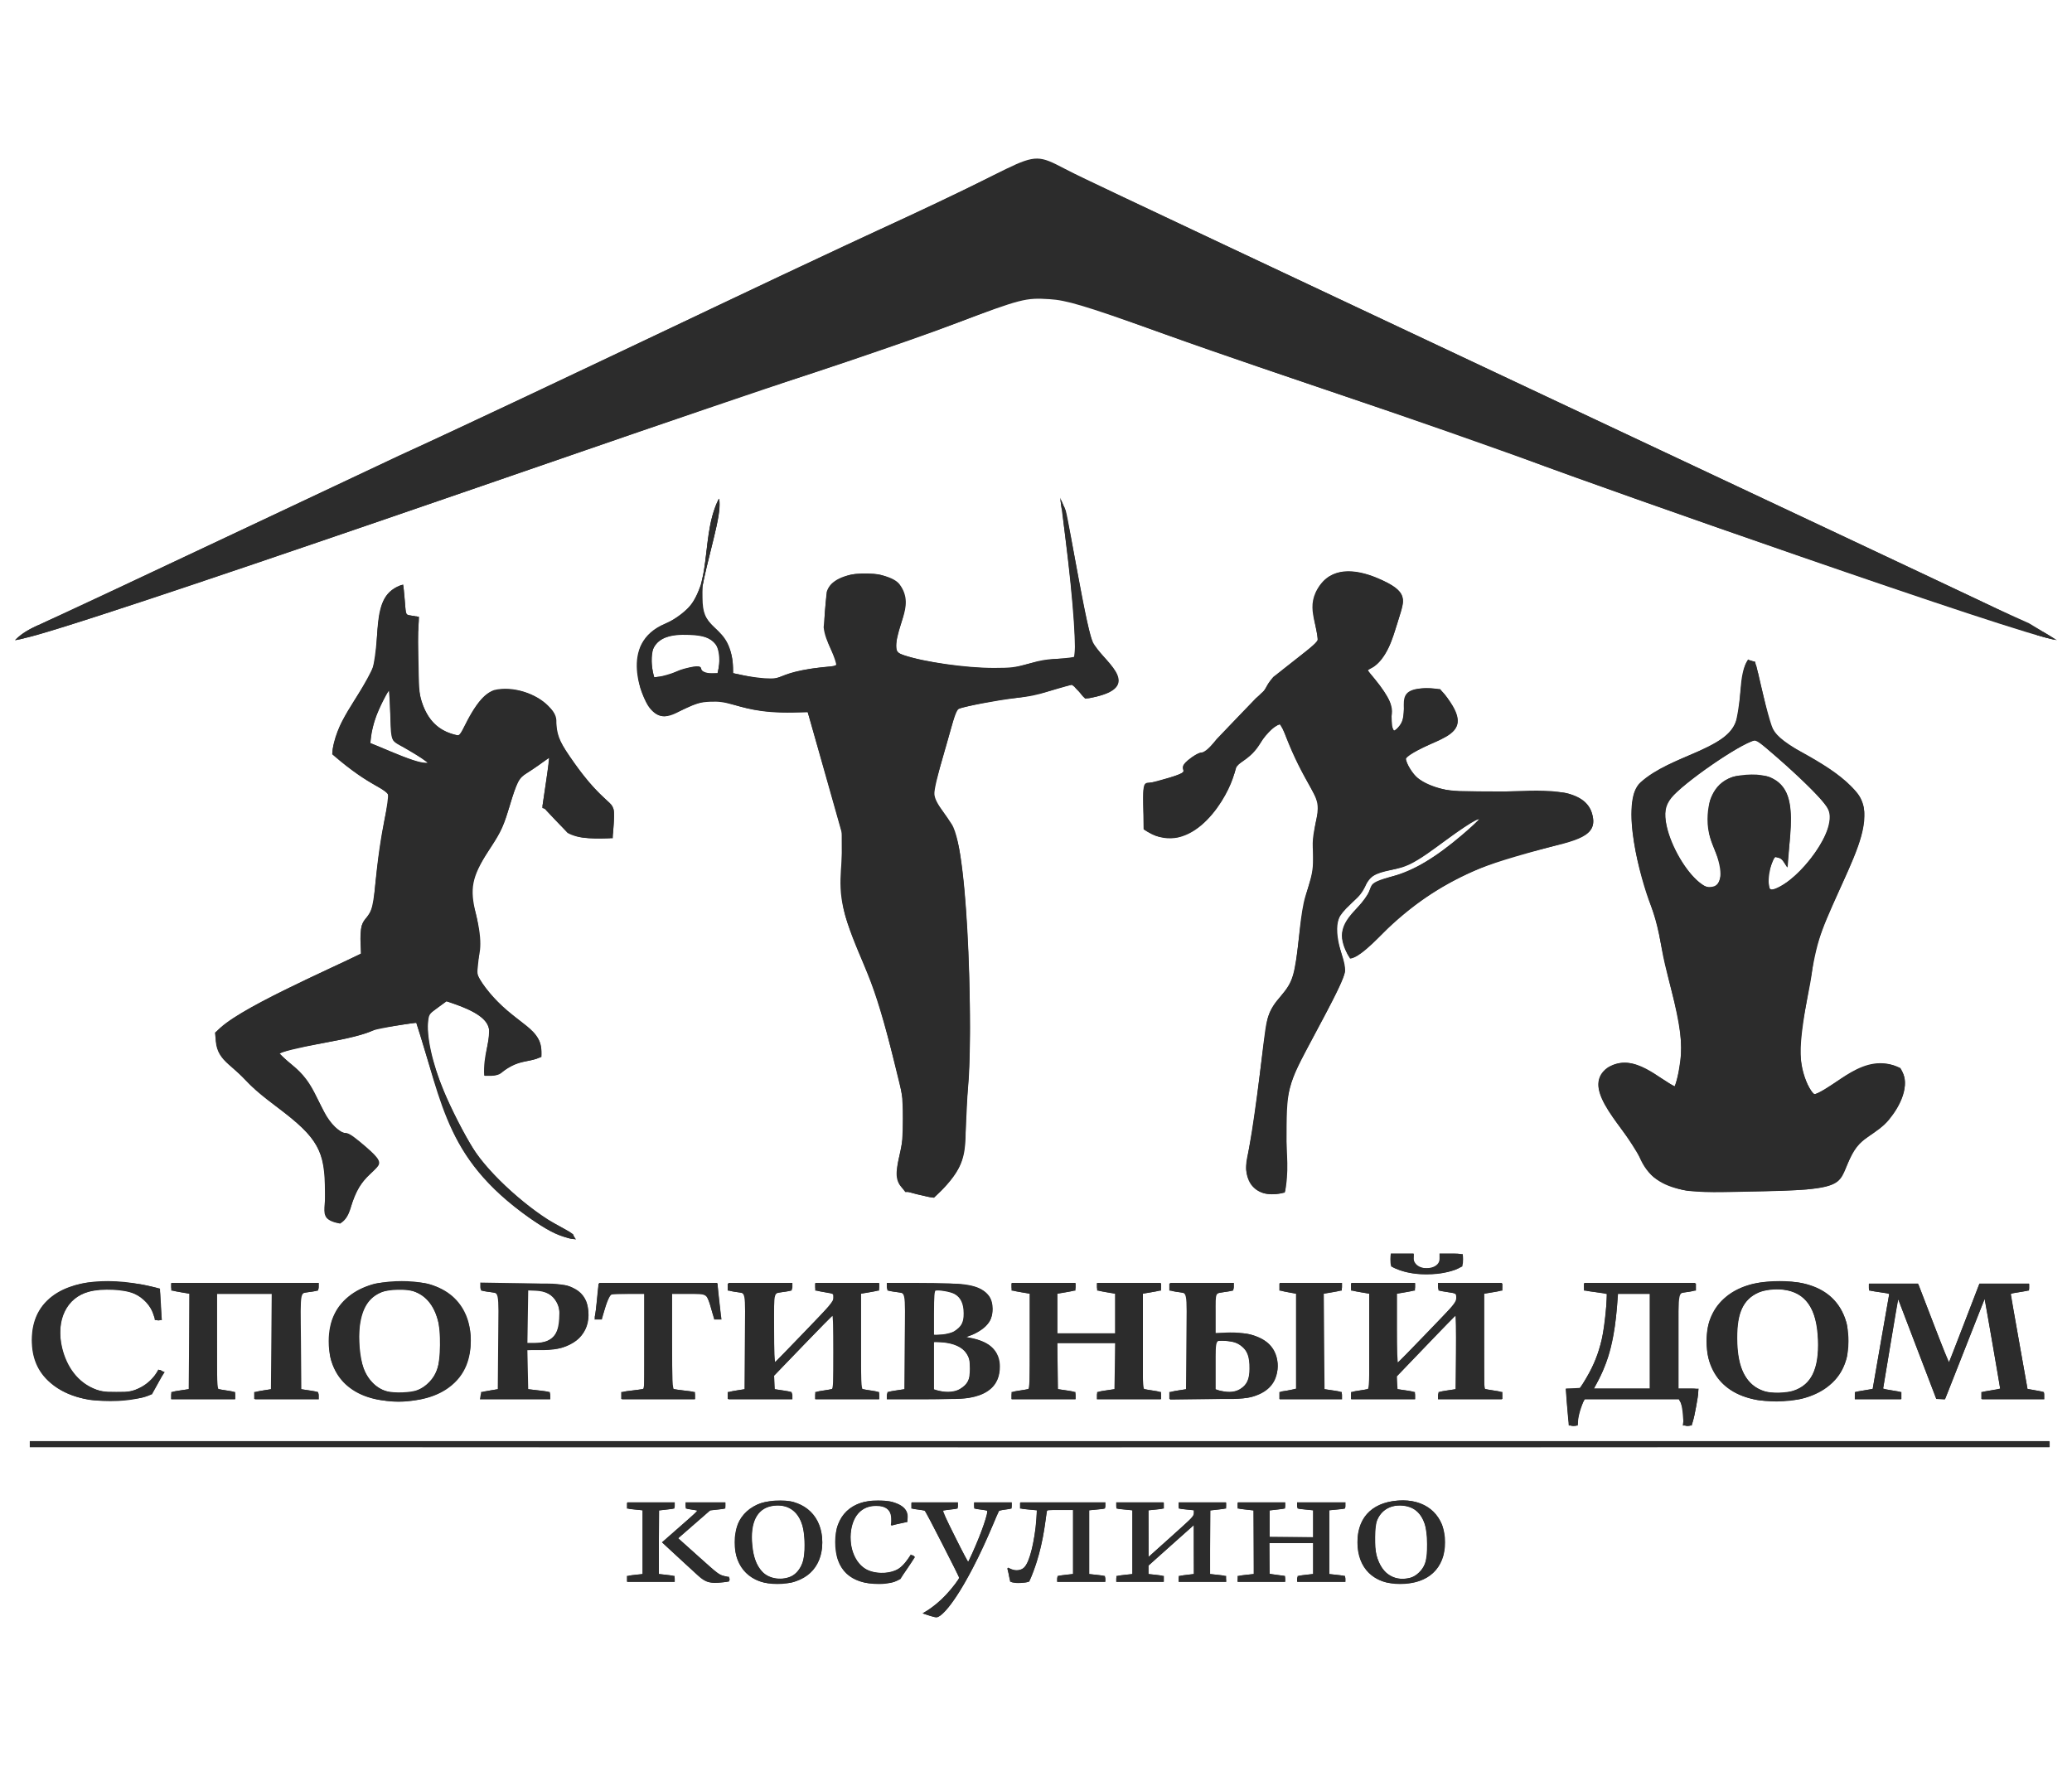 <?xml version="1.0" encoding="UTF-8"?> <svg xmlns="http://www.w3.org/2000/svg" width="70" height="60" viewBox="0 0 70 60" fill="none"><g clip-path="url(#clip0_457_164)"><path fill-rule="evenodd" clip-rule="evenodd" d="M0.508 21.627C2.008 21.466 23.55 13.849 26.414 12.943C27.823 12.498 29.362 11.97 30.731 11.493C35.795 9.732 34.267 9.463 39.34 11.289C43.329 12.726 48.466 14.337 52.192 15.756C53.364 16.202 68.346 21.502 69.491 21.628L68.545 21.056C68.119 20.866 67.844 20.743 67.442 20.555L37.22 6.323C34.185 4.945 36.069 4.852 30.696 7.306C24.989 9.913 19.14 12.818 13.486 15.391L2.637 20.51C2.213 20.714 1.901 20.845 1.535 21.011C1.144 21.188 0.804 21.324 0.508 21.627Z" fill="#2C2C2C"></path><path fill-rule="evenodd" clip-rule="evenodd" d="M56.58 36.704C56.097 36.506 55.219 35.522 54.315 36.066C53.288 36.79 55.051 38.243 55.381 39.074C55.927 40.449 57.46 40.288 59.056 40.261C62.638 40.201 62.023 40.054 62.588 38.945C62.849 38.433 63.422 38.317 63.821 37.828C64.167 37.404 64.588 36.672 64.201 36.083C62.943 35.474 62.008 36.768 61.281 36.98C60.36 35.779 61.082 34.105 61.238 32.665C61.464 30.574 63.75 27.98 62.726 26.769C62.3 26.266 61.758 25.921 61.164 25.576C60.379 25.119 59.978 25.065 59.747 24.265L59.403 22.765C59.193 22.139 59.443 22.462 59.055 22.28C58.703 22.821 58.864 23.759 58.654 24.364C58.304 25.368 56.469 25.493 55.422 26.431C54.7 27.078 55.435 29.755 55.759 30.558C56.075 31.341 56.067 31.813 56.248 32.586C56.602 34.095 57.081 35.224 56.58 36.704ZM60.378 29.307C60.199 29.04 60.247 29.019 59.954 28.942C59.774 29.378 59.677 29.544 59.791 30.081C60.561 29.981 61.997 28.245 61.814 27.459C61.705 26.991 59.945 25.498 59.334 24.986C58.697 25.157 56.532 26.667 56.329 27.13C55.857 28.205 57.814 30.981 58.122 29.634C58.258 29.04 57.677 28.59 57.686 27.67C57.694 26.896 58.002 26.304 58.783 26.198C61.025 25.895 60.472 27.916 60.378 29.307Z" fill="#2C2C2C"></path><path fill-rule="evenodd" clip-rule="evenodd" d="M27.286 24.054L28.444 28.154C28.517 29.069 28.261 29.702 28.494 30.693C28.645 31.336 28.936 32.02 29.207 32.635C29.764 33.895 30.059 35.291 30.409 36.696C30.887 38.612 29.941 39.508 30.442 40.096C30.715 40.416 30.435 40.187 30.885 40.322C30.934 40.337 31.098 40.373 31.205 40.397C31.285 40.414 31.328 40.439 31.556 40.468C33.002 39.126 32.473 38.743 32.701 36.779C32.862 35.394 32.763 28.804 32.155 27.849C31.304 26.515 31.353 27.571 32.305 23.962C32.755 23.825 33.826 23.621 34.272 23.584C35.285 23.5 35.472 23.279 36.247 23.126C36.272 23.151 36.305 23.16 36.316 23.206C36.328 23.261 36.425 23.332 36.446 23.357C36.562 23.492 36.523 23.477 36.664 23.607C38.749 23.295 37.387 22.402 36.962 21.803C36.709 21.445 36.147 17.759 36.003 17.242L35.814 16.815C35.951 17.765 36.443 21.414 36.29 22.219C35.661 22.298 35.477 22.209 34.832 22.402C34.068 22.632 34.062 22.593 33.183 22.569C32.484 22.549 30.793 22.316 30.302 22.036C30.134 21.215 30.973 20.536 30.396 19.749C30.031 19.25 28.162 19.167 27.926 20.007L27.826 21.194C27.879 21.714 28.246 22.158 28.28 22.497C25.493 22.709 26.992 23.241 24.769 22.743C24.764 20.83 23.539 21.59 23.726 19.893C23.81 19.137 24.454 17.258 24.286 16.844C23.52 18.372 24.326 20.309 22.476 21.069C20.863 21.731 21.714 23.609 21.924 23.889C22.406 24.532 22.893 24.011 23.369 23.832C24.725 23.323 24.599 24.233 27.286 24.054ZM22.104 22.881C22.731 22.842 22.737 22.692 23.113 22.593C24.162 22.319 23.228 22.833 24.24 22.744C24.457 21.866 24.192 21.428 23.173 21.429C22.088 21.43 21.836 21.954 22.104 22.881Z" fill="#2C2C2C"></path><path fill-rule="evenodd" clip-rule="evenodd" d="M12.743 34.747C12.925 34.589 12.791 34.649 13.127 34.536C13.155 34.526 13.518 34.466 13.554 34.461C13.998 34.395 14.214 34.355 14.489 34.266L15.082 33.828C17.317 34.543 16.278 34.953 16.357 36.341C17.027 36.367 16.841 36.246 17.253 36.024C17.639 35.816 17.852 35.892 18.292 35.712C18.369 34.661 17.466 34.675 16.567 33.583C15.501 32.288 16.671 32.93 16.014 30.651C15.681 29.493 16.599 28.814 16.97 27.953C17.167 27.496 17.251 27.026 17.447 26.539C17.63 26.084 17.484 26.405 18.57 25.583L18.318 27.298C18.406 27.33 18.445 27.334 18.457 27.379L19.172 28.14C19.569 28.366 20.163 28.336 20.702 28.322C20.817 26.499 20.817 27.921 19.124 25.378C18.458 24.379 19.119 24.447 18.508 23.834C18.124 23.449 17.34 23.158 16.694 23.314C16.082 23.527 15.652 24.651 15.534 24.857C13.715 24.593 14.122 22.199 14.15 20.839L13.716 20.772L13.623 19.747C12.383 20.078 12.958 21.837 12.536 22.718C12.149 23.525 11.286 24.422 11.223 25.486C13.95 27.844 13.066 25.24 12.646 30.238C12.548 31.401 12.057 30.599 12.204 32.213C11.144 32.754 7.898 34.124 7.302 34.868C7.19 35.78 7.77 35.91 8.272 36.47C9.185 37.488 10.626 37.968 10.909 39.272C11.232 40.755 10.525 41.157 11.491 41.341C11.887 41.09 11.828 40.653 12.051 40.245C12.63 39.188 13.375 39.582 12.144 38.562C11.527 38.05 11.805 38.485 11.304 38.077C10.931 37.773 10.77 37.032 10.355 36.474C10.034 36.042 9.739 35.915 9.445 35.599C9.936 35.302 11.943 35.193 12.743 34.747ZM12.516 25.109C13.143 25.347 14.071 25.823 14.475 25.786C12.975 24.642 13.265 25.731 13.156 23.294C12.847 23.728 12.512 24.575 12.516 25.109ZM12.743 34.747L14.064 34.549C14.96 37.291 15.053 39.29 18.167 41.336C18.553 41.59 18.921 41.808 19.461 41.878C19.235 41.547 19.521 41.824 19.243 41.616L18.465 41.189C17.621 40.631 16.497 39.632 16.008 38.843C15.405 37.872 14.204 35.571 14.489 34.266C14.214 34.355 13.998 34.395 13.554 34.461C13.518 34.466 13.155 34.526 13.127 34.536C12.791 34.649 12.925 34.589 12.743 34.747Z" fill="#2C2C2C"></path><path fill-rule="evenodd" clip-rule="evenodd" d="M44.519 21.693L43.014 22.872C42.665 23.273 42.88 23.245 42.435 23.583L41.099 24.974C40.483 25.759 40.832 25.188 40.263 25.584C39.459 26.145 40.7 25.941 39.116 26.395C38.556 26.556 38.611 26.061 38.635 28.019C40.123 29.058 41.352 27.182 41.65 26.3C41.865 25.666 41.612 26.012 42.12 25.626C42.745 25.151 42.556 24.761 43.282 24.445C43.499 25.086 43.772 25.705 44.092 26.279C44.717 27.395 44.568 27.039 44.376 28.183C44.301 28.626 44.408 28.938 44.354 29.376C44.31 29.732 44.122 30.137 44.045 30.496C43.889 31.232 43.879 32.055 43.734 32.777C43.557 33.661 43.003 33.632 42.797 34.518C42.662 35.1 42.473 37.589 42.137 39.09C41.963 39.871 42.362 40.554 43.405 40.293C43.705 38.92 43.07 37.755 43.801 36.123C44.107 35.442 45.438 33.187 45.443 32.791C45.45 32.233 44.884 31.587 45.312 30.858C45.451 30.621 45.779 30.454 45.961 30.215C46.273 29.806 46.074 29.717 46.538 29.513C46.857 29.372 47.201 29.401 47.602 29.214C48.37 28.855 49.471 27.798 49.996 27.652C49.521 28.176 48.128 29.33 47.179 29.572C45.856 29.91 46.643 29.873 45.887 30.636C45.387 31.141 45.086 31.556 45.611 32.388C46.009 32.346 46.781 31.447 46.999 31.247C50.635 27.905 54.31 29.11 53.775 27.454C53.204 25.688 48.058 27.962 47.475 25.597C48.48 24.851 50.148 24.974 48.653 23.281C46.597 23.068 47.963 24.145 47.094 24.692C46.72 24.075 47.596 24.221 46.183 22.634C46.708 22.481 46.987 21.801 47.147 21.247C47.411 20.337 47.697 20.065 46.698 19.602C45.923 19.242 45.093 19.105 44.602 19.759C44.057 20.486 44.531 21.059 44.519 21.693Z" fill="#2C2C2C"></path><path fill-rule="evenodd" clip-rule="evenodd" d="M5.565 46.356L5.347 46.271C5.252 46.468 4.919 47.058 3.934 47.058C3.102 47.058 2.616 46.653 2.334 46.176C2.072 45.727 2.034 45.272 2.034 45.024C2.034 44.418 2.27 44.069 2.507 43.884C2.648 43.772 2.821 43.688 3.006 43.637C3.224 43.575 3.448 43.553 3.678 43.553C4.305 43.553 4.657 43.733 4.842 43.89C5.034 44.053 5.188 44.317 5.232 44.603H5.469C5.418 44.064 5.411 43.766 5.405 43.536C5.194 43.48 4.976 43.435 4.759 43.395C4.401 43.328 4.055 43.283 3.646 43.283C3.339 43.283 3.025 43.306 2.725 43.373C2.45 43.435 2.181 43.53 1.944 43.671C1.432 43.98 1.074 44.48 1.074 45.277C1.074 45.85 1.253 46.344 1.714 46.732C2.309 47.237 3.096 47.339 3.723 47.339C4.477 47.339 4.906 47.198 5.136 47.108C5.354 46.704 5.431 46.563 5.565 46.356ZM5.785 47.266H7.947V47.03L7.333 46.928V43.716H9.201V46.928L8.587 47.03V47.266H10.749V47.03L10.135 46.928V43.704L10.749 43.603V43.367H5.785V43.603L6.399 43.704V46.928L5.785 47.03V47.266ZM13.573 43.283C13.017 43.283 12.37 43.367 11.859 43.738C11.628 43.907 11.437 44.12 11.315 44.362C11.162 44.659 11.104 44.985 11.104 45.316C11.104 46.136 11.456 46.614 11.801 46.878C12.306 47.271 12.965 47.35 13.471 47.35C13.784 47.35 14.098 47.316 14.398 47.237C14.674 47.164 14.936 47.047 15.153 46.889C15.761 46.451 15.902 45.839 15.902 45.316C15.902 44.974 15.851 44.626 15.691 44.317C15.582 44.098 15.415 43.89 15.211 43.733C14.725 43.356 14.079 43.283 13.573 43.283ZM13.464 43.553C13.931 43.553 14.277 43.699 14.52 44.013C14.853 44.44 14.885 45.103 14.885 45.429C14.885 45.687 14.865 45.94 14.789 46.193C14.737 46.373 14.654 46.547 14.52 46.693C14.366 46.861 14.072 47.069 13.528 47.069C13.068 47.069 12.716 46.928 12.46 46.569C12.294 46.333 12.127 45.946 12.127 45.199C12.127 44.895 12.14 44.266 12.524 43.89C12.69 43.727 12.978 43.553 13.464 43.553ZM16.25 47.266H18.578V47.03L17.798 46.928V45.614H18.374C19.295 45.614 19.883 45.142 19.883 44.435C19.883 43.682 19.436 43.367 18.495 43.367H16.25V43.603L16.864 43.704V46.928L16.25 47.03V47.266ZM17.798 43.598C17.868 43.592 17.932 43.586 17.996 43.586C18.591 43.586 18.911 43.895 18.911 44.48C18.911 45.064 18.636 45.378 18.111 45.378H17.798V43.598ZM20.986 47.266H23.481V47.03L22.694 46.928V43.716H23.66C23.808 43.716 23.846 43.733 23.897 43.845C23.974 44.002 24.044 44.244 24.127 44.581H24.377C24.313 44.176 24.268 43.777 24.242 43.367H20.219C20.193 43.772 20.148 44.176 20.084 44.581H20.334C20.417 44.244 20.487 44.002 20.564 43.845C20.615 43.733 20.647 43.716 20.794 43.716H21.761V46.928L20.986 47.03V47.266ZM24.584 47.266H26.747V47.03L26.132 46.928V46.502L28.154 44.401V46.928L27.54 47.03V47.266H29.702V47.03L29.088 46.928V43.704L29.702 43.603V43.367H27.54V43.603L28.154 43.704V43.985L26.132 46.086V43.704L26.747 43.603V43.367H24.584V43.603L25.198 43.704V46.928L24.584 47.03V47.266ZM29.98 43.367V43.603L30.594 43.704V46.928L29.98 47.03V47.266H32.2C32.481 47.266 33.012 47.249 33.377 46.996C33.696 46.777 33.78 46.468 33.78 46.17C33.78 45.985 33.741 45.676 33.415 45.44C33.293 45.356 33.153 45.3 33.012 45.255C32.878 45.215 32.743 45.187 32.602 45.176C32.871 45.109 33.14 44.968 33.3 44.811C33.479 44.631 33.536 44.435 33.536 44.221C33.536 44.069 33.505 43.918 33.415 43.789C33.325 43.665 33.185 43.564 33.031 43.502C32.782 43.401 32.417 43.367 32.129 43.367H29.98ZM31.528 43.598C31.694 43.586 32.078 43.575 32.315 43.755C32.443 43.85 32.577 44.041 32.577 44.373C32.577 44.485 32.558 44.597 32.513 44.699C32.475 44.788 32.411 44.867 32.328 44.929C32.136 45.081 31.886 45.097 31.701 45.097C31.643 45.097 31.585 45.097 31.528 45.092V43.598ZM31.528 45.35C31.598 45.344 31.867 45.328 32.123 45.389C32.27 45.423 32.411 45.485 32.519 45.575C32.686 45.715 32.794 45.957 32.794 46.255C32.794 46.502 32.718 46.681 32.596 46.811C32.532 46.878 32.449 46.934 32.359 46.974C32.257 47.018 32.142 47.035 32.027 47.035C31.867 47.035 31.669 46.985 31.528 46.928V45.35ZM34.172 47.266H36.335V47.03L35.721 46.928V45.361H37.678V46.928L37.064 47.03V47.266H39.226V47.03L38.612 46.928V43.704L39.226 43.603V43.367H37.064V43.603L37.678 43.704V45.047H35.721V43.704L36.335 43.603V43.367H34.172V43.603L34.787 43.704V46.928L34.172 47.03V47.266ZM39.504 43.367V43.603L40.118 43.704V46.928L39.504 47.03V47.266H41.596C41.877 47.266 42.389 47.249 42.754 46.99C43.086 46.754 43.163 46.434 43.163 46.148C43.163 45.912 43.112 45.592 42.792 45.339C42.613 45.199 42.383 45.114 42.152 45.069C41.954 45.03 41.756 45.019 41.557 45.019C41.372 45.019 41.174 45.041 41.052 45.053V43.704L41.666 43.603V43.367H39.504ZM41.052 46.928V45.311C41.116 45.305 41.212 45.3 41.314 45.3C41.429 45.3 41.551 45.305 41.654 45.333C41.775 45.361 41.897 45.423 41.986 45.502C42.114 45.62 42.229 45.833 42.229 46.21C42.229 46.384 42.21 46.636 42.05 46.816C41.954 46.928 41.781 47.035 41.538 47.035C41.442 47.035 41.314 47.013 41.225 46.99C41.167 46.974 41.11 46.951 41.052 46.928ZM44.718 46.928V43.704L45.332 43.603V43.367H43.221V43.603L43.784 43.704V46.928L43.221 47.03V47.266H45.332V47.03L44.718 46.928ZM45.642 47.266H47.804V47.03L47.19 46.928V46.502L49.211 44.401V46.928L48.597 47.03V47.266H50.759V47.03L50.145 46.928V43.704L50.759 43.603V43.367H48.597V43.603L49.211 43.704V43.985L47.19 46.086V43.704L47.804 43.603V43.367H45.642V43.603L46.256 43.704V46.928L45.642 47.03V47.266ZM46.985 42.368C46.978 42.418 46.972 42.474 46.972 42.542C46.972 42.632 46.978 42.71 46.998 42.789C47.17 42.879 47.337 42.941 47.529 42.985C47.778 43.042 47.957 43.053 48.2 43.053C48.444 43.053 48.623 43.042 48.872 42.985C49.064 42.941 49.23 42.879 49.403 42.789C49.422 42.71 49.429 42.632 49.429 42.542C49.429 42.474 49.422 42.418 49.416 42.368H48.635C48.648 42.48 48.648 42.508 48.648 42.536C48.648 42.603 48.629 42.699 48.52 42.772C48.424 42.839 48.316 42.851 48.2 42.851C48.092 42.851 47.977 42.839 47.88 42.772C47.797 42.71 47.753 42.615 47.753 42.536C47.753 42.502 47.759 42.469 47.765 42.368H46.985ZM53.51 43.367V43.603L54.284 43.704C54.258 44.777 54.099 45.384 53.971 45.755C53.881 46.013 53.696 46.446 53.356 46.917H52.909C52.928 47.361 52.96 47.777 52.998 48.164H53.305V48.091C53.305 47.81 53.388 47.524 53.548 47.266H56.721C56.817 47.445 56.875 47.625 56.875 47.878C56.875 47.984 56.868 48.069 56.849 48.164H57.156C57.278 47.721 57.348 47.305 57.387 46.917H56.683V43.704L57.297 43.603V43.367H53.51ZM53.843 46.917C54.099 46.49 54.246 46.108 54.329 45.85C54.444 45.491 54.597 44.873 54.655 43.716H55.749V46.917H53.843ZM60.121 43.283C59.564 43.283 58.918 43.367 58.407 43.738C58.176 43.907 57.984 44.12 57.863 44.362C57.709 44.659 57.652 44.985 57.652 45.316C57.652 46.136 58.004 46.614 58.349 46.878C58.854 47.271 59.513 47.35 60.019 47.35C60.332 47.35 60.645 47.316 60.946 47.237C61.221 47.164 61.483 47.047 61.701 46.889C62.309 46.451 62.449 45.839 62.449 45.316C62.449 44.974 62.398 44.626 62.238 44.317C62.13 44.098 61.963 43.89 61.759 43.733C61.272 43.356 60.626 43.283 60.121 43.283ZM60.012 43.553C60.479 43.553 60.825 43.699 61.068 44.013C61.4 44.44 61.432 45.103 61.432 45.429C61.432 45.687 61.413 45.94 61.336 46.193C61.285 46.373 61.202 46.547 61.068 46.693C60.914 46.861 60.62 47.069 60.076 47.069C59.615 47.069 59.264 46.928 59.008 46.569C58.842 46.333 58.675 45.946 58.675 45.199C58.675 44.895 58.688 44.266 59.072 43.89C59.238 43.727 59.526 43.553 60.012 43.553ZM62.663 47.266H64.237V47.03L63.616 46.928L64.122 43.873L65.414 47.266H65.715L67.052 43.873L67.576 46.928L66.936 47.03V47.266H69.054V47.03L68.497 46.928L67.922 43.704L68.549 43.603V43.367H66.873L65.836 46.058L64.8 43.367H63.143V43.603L63.828 43.704L63.265 46.928L62.663 47.03V47.266Z" fill="#2C2C2C"></path><path fill-rule="evenodd" clip-rule="evenodd" d="M22.26 53.181V51.03L22.784 50.968V50.772H21.178V50.968L21.722 51.03V53.181L21.178 53.243V53.44H22.791V53.243L22.26 53.181ZM22.362 52.108L23.571 53.226C23.744 53.383 23.884 53.479 24.147 53.479C24.268 53.479 24.499 53.451 24.633 53.434V53.271H24.614C24.46 53.271 24.275 53.198 24.147 53.086L22.906 51.968L23.968 51.036L24.505 50.968V50.772H23.168V50.968L23.584 51.036L22.362 52.108ZM27.78 52.108C27.78 51.238 27.211 50.693 26.366 50.693C25.388 50.693 24.818 51.204 24.818 52.108C24.818 52.99 25.362 53.518 26.258 53.518C27.211 53.518 27.78 52.99 27.78 52.108ZM26.341 53.344C25.752 53.344 25.394 52.839 25.394 51.917C25.394 51.227 25.708 50.861 26.264 50.861C26.878 50.861 27.192 51.322 27.192 52.232C27.192 52.962 26.891 53.344 26.341 53.344ZM30.915 52.603L30.768 52.519C30.525 52.962 30.262 53.148 29.789 53.148C29.143 53.148 28.733 52.698 28.733 51.929C28.733 51.26 29.098 50.867 29.597 50.867C29.923 50.867 30.122 51.03 30.122 51.305C30.122 51.35 30.115 51.418 30.096 51.519L30.122 51.547C30.288 51.491 30.474 51.451 30.653 51.418C30.665 51.311 30.665 51.243 30.665 51.227C30.665 50.912 30.288 50.693 29.661 50.693C28.753 50.693 28.215 51.199 28.215 52.097C28.215 53.035 28.721 53.518 29.693 53.518C29.987 53.518 30.224 53.462 30.422 53.35C30.563 53.108 30.749 52.867 30.915 52.603ZM32.418 53.31C32.047 53.855 31.631 54.254 31.171 54.507C31.407 54.597 31.567 54.642 31.644 54.642C31.9 54.642 32.776 53.479 33.742 51.036L34.177 50.968V50.772H32.911V50.968L33.378 51.036C33.282 51.44 33.064 52.03 32.7 52.794L31.823 51.036L32.354 50.968V50.772H30.787V50.968L31.26 51.036L32.418 53.31ZM34.459 50.772V50.968L35.035 51.03C35.022 51.418 34.971 51.794 34.9 52.159C34.817 52.586 34.74 52.76 34.67 52.867C34.587 53.002 34.497 53.058 34.35 53.058C34.267 53.058 34.158 53.041 34.062 52.962L34.03 52.99C34.075 53.148 34.081 53.209 34.126 53.44C34.222 53.473 34.305 53.485 34.408 53.485C34.574 53.485 34.721 53.451 34.772 53.44C34.983 52.962 35.099 52.552 35.169 52.238C35.259 51.85 35.329 51.395 35.367 51.008H36.25V53.181L35.726 53.243V53.44H37.331V53.243L36.788 53.181V51.03L37.331 50.968V50.772H34.459ZM37.715 53.44H39.321V53.243L38.796 53.181V52.9L40.344 51.513V53.181L39.82 53.243V53.44H41.425V53.243L40.882 53.181V51.03L41.425 50.968V50.772H39.82V50.968L40.344 51.03V51.221L38.796 52.608V51.03L39.321 50.968V50.772H37.715V50.968L38.259 51.03V53.181L37.715 53.243V53.44ZM41.809 53.44H43.415V53.243L42.89 53.181V52.136H44.362V53.181L43.837 53.243V53.44H45.443V53.243L44.899 53.181V51.03L45.443 50.968V50.772H43.837V50.968L44.362 51.03V51.934H42.89V51.03L43.415 50.968V50.772H41.809V50.968L42.353 51.03V53.181L41.809 53.243V53.44ZM48.821 52.108C48.821 51.238 48.251 50.693 47.407 50.693C46.428 50.693 45.859 51.204 45.859 52.108C45.859 52.99 46.402 53.518 47.298 53.518C48.251 53.518 48.821 52.99 48.821 52.108ZM47.381 53.344C46.793 53.344 46.434 52.839 46.434 51.917C46.434 51.227 46.748 50.861 47.304 50.861C47.919 50.861 48.232 51.322 48.232 52.232C48.232 52.962 47.931 53.344 47.381 53.344Z" fill="#2C2C2C"></path><path fill-rule="evenodd" clip-rule="evenodd" d="M1.006 48.793H69.239H1.006Z" fill="#2C2C2C"></path><path d="M1.006 48.793H69.239" stroke="#2C2C2C" stroke-width="0.207"></path><path d="M0.934 21.374C1.041 21.303 1.504 21.075 1.963 20.866C2.422 20.658 5.275 19.321 8.302 17.896C11.329 16.47 14.362 15.047 15.041 14.733C15.72 14.419 18.822 12.955 21.934 11.48C25.046 10.004 28.565 8.348 29.753 7.798C30.941 7.248 32.538 6.49 33.302 6.114C34.153 5.695 34.808 5.429 34.993 5.429C35.169 5.429 35.705 5.633 36.279 5.918C36.82 6.187 43.976 9.565 52.181 13.424C69.511 21.575 69.054 21.358 68.92 21.397C68.716 21.457 59.038 18.17 53.158 16.045C50.032 14.915 47.846 14.149 44.77 13.108C43.167 12.565 40.573 11.667 39.004 11.111C36.621 10.266 36.039 10.093 35.462 10.057C34.641 10.005 34.502 10.041 32.28 10.872C31.35 11.22 29.151 11.983 27.393 12.569C25.635 13.154 22.114 14.352 19.568 15.232C7.527 19.389 1.143 21.523 0.797 21.506C0.766 21.504 0.828 21.445 0.934 21.374Z" fill="#2C2C2C" stroke="#2C2C2C" stroke-width="0.102"></path><path d="M18.966 41.725C18.137 41.426 16.768 40.327 16.039 39.377C15.41 38.557 15.072 37.784 14.477 35.811C14.269 35.119 14.091 34.547 14.081 34.54C14.041 34.506 12.712 34.733 12.573 34.797C12.3 34.923 11.79 35.051 10.91 35.216C10.068 35.374 9.409 35.537 9.409 35.588C9.409 35.602 9.614 35.8 9.865 36.028C10.335 36.455 10.395 36.541 10.931 37.578C11.139 37.98 11.476 38.31 11.678 38.31C11.799 38.31 12.612 38.977 12.727 39.17C12.809 39.307 12.771 39.385 12.495 39.643C12.161 39.955 12.029 40.182 11.802 40.836C11.7 41.129 11.577 41.288 11.451 41.29C11.318 41.292 11.073 41.172 11.036 41.086C11.018 41.046 11.003 40.684 11.003 40.283C11.001 38.854 10.777 38.453 9.392 37.393C9.013 37.104 8.569 36.73 8.404 36.561C8.24 36.393 7.98 36.146 7.829 36.012C7.488 35.712 7.359 35.497 7.319 35.16L7.288 34.9L7.564 34.672C8.064 34.258 9.09 33.707 11.212 32.714L12.217 32.244L12.215 31.765C12.213 31.348 12.227 31.267 12.326 31.129C12.626 30.712 12.606 30.793 12.776 29.277C12.819 28.892 12.925 28.203 13.01 27.746C13.096 27.289 13.152 26.876 13.135 26.828C13.118 26.781 12.949 26.655 12.76 26.548C12.065 26.157 11.261 25.527 11.261 25.374C11.261 25.221 11.424 24.704 11.553 24.444C11.622 24.307 11.871 23.881 12.108 23.496C12.345 23.11 12.575 22.686 12.619 22.553C12.663 22.419 12.724 21.992 12.753 21.604C12.828 20.618 12.923 20.267 13.18 20.025C13.278 19.933 13.527 19.792 13.592 19.792C13.604 19.792 13.631 20.015 13.651 20.289C13.69 20.826 13.67 20.794 14.003 20.84C14.091 20.852 14.098 20.938 14.11 22.14C14.122 23.211 14.139 23.473 14.214 23.697C14.434 24.351 14.791 24.703 15.384 24.853C15.534 24.89 15.534 24.89 15.808 24.385C16.29 23.496 16.506 23.315 17.085 23.315C17.661 23.315 18.207 23.549 18.581 23.956C18.712 24.1 18.739 24.178 18.773 24.503C18.817 24.922 18.919 25.139 19.373 25.781C19.718 26.269 20.017 26.621 20.375 26.959C20.538 27.113 20.687 27.293 20.706 27.36C20.743 27.49 20.692 28.238 20.643 28.28C20.627 28.294 20.402 28.302 20.142 28.298C19.433 28.285 19.287 28.219 18.774 27.68L18.352 27.235L18.475 26.404C18.543 25.947 18.584 25.573 18.568 25.573C18.552 25.573 18.427 25.654 18.292 25.752C18.157 25.85 17.933 26.003 17.794 26.093C17.507 26.278 17.44 26.404 17.184 27.25C16.991 27.884 16.907 28.062 16.474 28.744C15.916 29.624 15.838 30.018 16.053 30.884C16.173 31.368 16.2 31.992 16.126 32.576C16.088 32.876 16.096 32.938 16.188 33.095C16.412 33.477 16.829 33.933 17.287 34.296C18.123 34.959 18.253 35.121 18.256 35.497C18.257 35.715 18.223 35.74 17.794 35.826C17.455 35.895 17.295 35.963 16.989 36.168C16.829 36.275 16.703 36.323 16.581 36.323H16.405L16.404 36.063C16.403 35.92 16.442 35.6 16.489 35.352C16.538 35.099 16.561 34.83 16.542 34.741C16.474 34.423 16.083 34.145 15.345 33.891L15.082 33.8L14.779 34.019C14.504 34.219 14.473 34.258 14.444 34.456C14.369 34.972 14.581 35.943 14.973 36.878C15.22 37.468 15.666 38.344 15.946 38.791C16.512 39.692 17.864 40.91 18.915 41.467C19.121 41.576 19.313 41.703 19.341 41.749C19.41 41.863 19.333 41.858 18.966 41.725ZM14.448 25.729C14.411 25.69 14.155 25.526 13.88 25.365C13.604 25.204 13.349 25.041 13.314 25.004C13.27 24.958 13.238 24.669 13.214 24.124C13.195 23.678 13.168 23.303 13.154 23.291C13.116 23.257 12.773 23.933 12.657 24.271C12.6 24.436 12.537 24.695 12.518 24.846L12.482 25.121L13.093 25.375C13.821 25.677 14.167 25.791 14.367 25.796C14.495 25.799 14.506 25.79 14.448 25.729Z" fill="#2C2C2C" stroke="#2C2C2C" stroke-width="0.051"></path><path d="M30.992 40.327C30.632 40.238 30.569 40.206 30.456 40.057C30.298 39.848 30.29 39.542 30.429 38.986C30.503 38.69 30.524 38.422 30.523 37.791C30.52 36.98 30.52 36.976 30.252 35.917C29.884 34.466 29.624 33.608 29.342 32.913C28.415 30.627 28.47 30.852 28.465 29.345L28.461 28.08L27.937 26.232C27.648 25.215 27.388 24.306 27.359 24.211L27.306 24.038H26.644C25.924 24.038 25.464 23.976 24.793 23.788C24.445 23.692 24.285 23.671 23.985 23.684C23.653 23.699 23.554 23.727 23.095 23.937C22.812 24.067 22.52 24.173 22.448 24.173C22.149 24.173 21.908 23.906 21.695 23.338C21.524 22.882 21.523 22.127 21.693 21.802C21.849 21.502 22.125 21.259 22.494 21.095C22.828 20.945 23.241 20.629 23.404 20.397C23.462 20.314 23.554 20.139 23.608 20.008L23.705 19.77L23.708 20.199C23.712 20.697 23.799 20.914 24.117 21.216C24.54 21.619 24.735 22.041 24.737 22.555L24.738 22.766L25.111 22.843C25.316 22.885 25.646 22.929 25.844 22.941C26.148 22.959 26.248 22.945 26.487 22.851C26.828 22.717 27.369 22.605 27.873 22.564C28.123 22.544 28.254 22.512 28.273 22.469C28.289 22.434 28.212 22.198 28.103 21.945C27.875 21.418 27.843 21.155 27.916 20.41C27.973 19.828 28.03 19.738 28.468 19.545C28.738 19.425 28.823 19.41 29.239 19.41C29.654 19.41 29.74 19.425 30.012 19.545C30.261 19.654 30.341 19.718 30.435 19.881C30.589 20.149 30.586 20.511 30.426 21.034C30.17 21.872 30.184 22.047 30.515 22.157C31.215 22.392 32.634 22.592 33.586 22.592C34.155 22.591 34.288 22.576 34.743 22.454C35.059 22.369 35.451 22.303 35.759 22.281C36.035 22.262 36.279 22.23 36.3 22.212C36.409 22.115 36.285 20.316 36.028 18.259C35.811 16.535 35.893 16.747 36.312 18.998C36.657 20.854 36.796 21.494 36.904 21.72C36.944 21.804 37.114 22.03 37.282 22.221C37.648 22.642 37.752 22.813 37.752 23.001C37.752 23.247 37.427 23.442 36.816 23.56C36.693 23.584 36.651 23.558 36.464 23.341C36.348 23.206 36.226 23.102 36.192 23.111C36.159 23.12 35.843 23.21 35.489 23.311C35.124 23.415 34.605 23.524 34.29 23.562C33.653 23.64 32.591 23.84 32.405 23.918C32.291 23.965 32.245 24.091 31.902 25.303C31.629 26.263 31.529 26.692 31.543 26.841C31.558 26.996 31.64 27.159 31.876 27.496C32.291 28.091 32.381 28.414 32.527 29.819C32.704 31.528 32.796 34.647 32.711 36.075C32.68 36.597 32.635 37.45 32.61 37.972C32.562 38.981 32.508 39.242 32.262 39.62C32.052 39.944 31.584 40.434 31.487 40.43C31.439 40.428 31.216 40.382 30.992 40.327ZM22.86 22.717C23.242 22.571 23.658 22.501 23.658 22.583C23.658 22.69 23.826 22.773 24.044 22.773H24.269L24.304 22.568C24.358 22.251 24.306 21.883 24.188 21.744C24.002 21.525 23.782 21.447 23.294 21.426C22.623 21.398 22.263 21.526 22.065 21.862C21.991 21.99 21.973 22.399 22.029 22.698L22.07 22.916L22.285 22.885C22.404 22.868 22.662 22.792 22.86 22.717Z" fill="#2C2C2C" stroke="#2C2C2C" stroke-width="0.051"></path><path d="M42.743 40.298C42.406 40.227 42.126 39.844 42.126 39.453C42.125 39.373 42.183 38.997 42.253 38.617C42.324 38.237 42.474 37.191 42.587 36.291C42.7 35.391 42.817 34.561 42.846 34.446C42.912 34.187 43.003 34.03 43.29 33.675C43.712 33.154 43.754 33.014 43.928 31.537C44.006 30.882 44.089 30.44 44.213 30.017C44.371 29.482 44.389 29.358 44.389 28.811C44.389 28.457 44.421 28.053 44.466 27.847C44.592 27.267 44.572 27.09 44.332 26.655C43.964 25.991 43.713 25.476 43.509 24.964C43.401 24.691 43.281 24.461 43.243 24.454C43.12 24.431 42.794 24.733 42.548 25.098C42.383 25.343 42.22 25.515 42.038 25.64C41.891 25.74 41.755 25.873 41.737 25.935C41.438 26.968 40.782 27.854 40.095 28.151C39.803 28.277 39.724 28.292 39.433 28.276C39.186 28.262 39.05 28.227 38.897 28.138L38.692 28.019L38.659 27.417C38.641 27.087 38.644 26.747 38.666 26.664C38.704 26.518 38.725 26.507 39.142 26.401C39.383 26.34 39.68 26.251 39.804 26.203C40.005 26.125 40.026 26.103 40.001 25.992C39.978 25.888 40.013 25.835 40.204 25.674C40.33 25.567 40.503 25.468 40.588 25.453C40.701 25.433 40.822 25.338 41.034 25.105C41.436 24.659 42.634 23.414 42.689 23.384C42.713 23.371 42.784 23.268 42.846 23.157C42.927 23.009 43.174 22.784 43.751 22.333C44.36 21.855 44.543 21.687 44.543 21.602C44.543 21.542 44.506 21.32 44.461 21.107C44.317 20.433 44.415 19.954 44.766 19.619C45.123 19.278 45.757 19.247 46.468 19.537C47.127 19.806 47.372 20.018 47.372 20.321C47.372 20.484 47.043 21.54 46.898 21.842C46.743 22.165 46.523 22.439 46.343 22.532C46.258 22.576 46.189 22.628 46.189 22.648C46.189 22.667 46.296 22.81 46.426 22.965C46.556 23.12 46.735 23.369 46.822 23.519C46.962 23.756 46.982 23.838 46.987 24.174C46.995 24.748 47.072 24.839 47.296 24.541C47.404 24.399 47.433 24.293 47.457 23.965C47.474 23.744 47.519 23.519 47.558 23.464C47.65 23.334 47.991 23.255 48.345 23.281C48.675 23.305 48.764 23.381 49.053 23.89C49.365 24.439 49.251 24.688 48.535 25.013C47.825 25.335 47.475 25.543 47.475 25.643C47.475 25.792 47.725 26.193 47.898 26.32C48.109 26.477 48.389 26.598 48.747 26.688C48.998 26.752 49.333 26.764 50.922 26.767C52.757 26.77 52.806 26.773 53.092 26.875C53.427 26.994 53.669 27.209 53.748 27.458C53.92 28.004 53.697 28.229 52.722 28.491C51.056 28.938 50.332 29.163 49.787 29.404C48.608 29.924 47.659 30.574 46.685 31.529C46.083 32.119 45.732 32.385 45.63 32.33C45.539 32.281 45.366 31.809 45.367 31.613C45.367 31.362 45.545 31.043 45.9 30.656C46.059 30.483 46.227 30.249 46.274 30.137C46.388 29.86 46.474 29.804 47.033 29.64C47.819 29.41 48.485 29.014 49.417 28.222C49.735 27.951 49.996 27.712 49.996 27.691C49.996 27.56 49.658 27.767 48.416 28.66C47.776 29.12 47.496 29.258 46.964 29.375C46.406 29.498 46.295 29.57 46.082 29.945C45.973 30.138 45.773 30.384 45.589 30.553C45.408 30.719 45.251 30.91 45.211 31.016C45.108 31.288 45.134 31.686 45.289 32.21C45.373 32.491 45.419 32.745 45.404 32.842C45.373 33.045 45.118 33.572 44.373 34.973C43.432 36.743 43.441 36.708 43.439 38.681C43.438 39.635 43.418 40.219 43.386 40.246C43.307 40.311 42.944 40.341 42.743 40.298Z" fill="#2C2C2C" stroke="#2C2C2C" stroke-width="0.051"></path><path d="M56.992 40.205C56.633 40.148 56.143 39.948 55.895 39.757C55.765 39.657 55.618 39.454 55.445 39.135C55.303 38.874 55.021 38.435 54.818 38.158C54.146 37.242 53.952 36.811 54.057 36.469C54.128 36.237 54.368 36.032 54.65 35.962C55.037 35.867 55.4 35.989 56.112 36.453C56.346 36.605 56.555 36.73 56.576 36.73C56.631 36.73 56.725 36.341 56.792 35.844C56.87 35.262 56.794 34.663 56.478 33.387C56.34 32.828 56.18 32.117 56.123 31.807C56.066 31.496 55.96 31.069 55.889 30.858C55.451 29.57 55.293 28.958 55.188 28.149C55.115 27.59 55.15 26.967 55.267 26.721C55.436 26.366 56.001 25.997 57.06 25.55C58.113 25.105 58.504 24.825 58.662 24.401C58.704 24.288 58.773 23.871 58.816 23.473C58.892 22.777 58.948 22.503 59.043 22.373C59.111 22.28 59.289 22.384 59.321 22.535C59.485 23.328 59.787 24.477 59.874 24.639C60.02 24.913 60.322 25.141 61.176 25.628C62.084 26.144 62.685 26.651 62.855 27.047C62.952 27.271 62.966 27.372 62.943 27.696C62.909 28.198 62.756 28.639 62.139 30.018C61.371 31.733 61.379 31.704 61.028 33.715C60.81 34.962 60.763 35.541 60.844 35.995C60.909 36.361 61.068 36.767 61.203 36.914C61.289 37.007 61.302 37.008 61.449 36.941C61.534 36.903 61.821 36.727 62.085 36.551C62.889 36.017 63.37 35.874 63.914 36.008C64.403 36.128 64.47 36.688 64.08 37.39C63.889 37.734 63.564 38.068 63.137 38.357C62.77 38.606 62.611 38.813 62.375 39.354C62.271 39.592 62.133 39.83 62.069 39.883C61.9 40.022 61.589 40.105 61.03 40.16C60.346 40.227 57.344 40.26 56.992 40.205ZM60.258 29.91C60.891 29.528 61.647 28.54 61.801 27.896C61.879 27.566 61.844 27.367 61.669 27.146C61.428 26.841 60.736 26.166 60.062 25.579C59.473 25.065 59.351 24.978 59.248 25.001C58.771 25.107 56.827 26.453 56.446 26.941C56.227 27.222 56.185 27.476 56.285 27.922C56.442 28.619 56.937 29.467 57.407 29.839C57.581 29.977 57.648 30.003 57.805 29.991C58.21 29.962 58.26 29.471 57.941 28.668C57.761 28.215 57.743 28.128 57.741 27.696C57.74 27.436 57.768 27.14 57.802 27.039C57.899 26.757 58.147 26.462 58.392 26.34C58.588 26.241 58.672 26.228 59.161 26.228C59.687 26.228 59.718 26.234 59.93 26.364C60.417 26.665 60.535 27.133 60.438 28.387L60.373 29.235L60.278 29.098C60.225 29.023 60.161 28.961 60.135 28.961C60.108 28.961 60.052 28.949 60.009 28.935C59.85 28.881 59.656 29.678 59.752 29.992C59.792 30.124 59.945 30.099 60.258 29.91Z" fill="#2C2C2C" stroke="#2C2C2C" stroke-width="0.051"></path><path d="M5.809 47.146C5.809 47.049 5.84 47.034 6.105 46.999L6.4 46.96L6.414 45.325L6.427 43.69L6.118 43.637C5.844 43.59 5.809 43.571 5.809 43.476V43.369H8.278H10.747V43.478C10.747 43.572 10.716 43.592 10.528 43.617C10.085 43.678 10.127 43.492 10.142 45.326L10.155 46.96L10.451 47.001C10.714 47.038 10.747 47.054 10.747 47.148V47.254H9.693H8.638V47.147C8.638 47.054 8.672 47.036 8.908 47L9.178 46.96L9.192 45.323L9.205 43.686H8.253H7.301V45.307C7.301 46.639 7.313 46.932 7.371 46.952C7.41 46.965 7.549 46.99 7.68 47.007C7.886 47.034 7.918 47.052 7.918 47.146V47.254H6.863H5.809V47.146Z" fill="#2C2C2C" stroke="#2C2C2C" stroke-width="0.051"></path><path d="M3.03 47.27C1.955 47.092 1.24 46.455 1.134 45.581C0.993 44.422 1.592 43.639 2.811 43.387C3.287 43.289 4.386 43.324 4.956 43.456C5.18 43.509 5.368 43.556 5.373 43.562C5.378 43.568 5.396 43.801 5.412 44.081C5.438 44.541 5.433 44.589 5.352 44.589C5.291 44.589 5.245 44.528 5.203 44.391C5.119 44.114 4.849 43.824 4.552 43.689C4.216 43.538 3.453 43.501 3.006 43.615C2.237 43.812 1.849 44.609 2.073 45.533C2.238 46.214 2.618 46.705 3.16 46.94C3.38 47.035 3.489 47.05 3.931 47.05C4.406 47.05 4.466 47.04 4.724 46.915C4.965 46.798 5.185 46.598 5.346 46.35C5.379 46.3 5.405 46.296 5.449 46.333C5.492 46.371 5.454 46.477 5.298 46.749C5.094 47.106 5.083 47.116 4.818 47.19C4.552 47.264 3.327 47.319 3.03 47.27Z" fill="#2C2C2C" stroke="#2C2C2C" stroke-width="0.051"></path><path d="M12.874 47.277C12.023 47.141 11.432 46.668 11.21 45.944C11.114 45.631 11.135 44.93 11.25 44.607C11.437 44.083 11.888 43.661 12.483 43.453C12.744 43.361 12.869 43.349 13.55 43.348C14.24 43.347 14.353 43.358 14.618 43.451C15.514 43.769 16.021 44.682 15.847 45.665C15.689 46.556 15.058 47.121 14.041 47.28C13.57 47.354 13.352 47.353 12.874 47.277ZM14.116 46.989C14.414 46.87 14.687 46.581 14.795 46.273C14.911 45.943 14.923 44.96 14.816 44.589C14.671 44.082 14.401 43.757 14.002 43.611C13.756 43.52 13.131 43.534 12.882 43.635C12.447 43.812 12.213 44.176 12.132 44.797C12.076 45.231 12.132 45.871 12.258 46.23C12.394 46.619 12.711 46.938 13.051 47.028C13.314 47.098 13.898 47.076 14.116 46.989Z" fill="#2C2C2C" stroke="#2C2C2C" stroke-width="0.051"></path><path d="M16.26 47.153C16.273 47.069 16.326 47.044 16.559 47.005L16.842 46.958L16.856 45.325C16.871 43.492 16.913 43.677 16.469 43.617C16.279 43.591 16.251 43.572 16.251 43.473V43.359L17.601 43.381C18.46 43.395 19.026 43.423 19.156 43.459C19.422 43.531 19.722 43.798 19.794 44.025C19.883 44.307 19.862 44.676 19.744 44.905C19.607 45.171 19.47 45.295 19.157 45.438C18.938 45.538 18.817 45.558 18.345 45.574L17.791 45.592L17.805 46.276L17.82 46.96L18.192 47C18.537 47.037 18.565 47.048 18.565 47.147V47.253H17.404H16.243L16.26 47.153ZM18.492 45.329C18.77 45.214 18.89 44.996 18.916 44.561C18.935 44.244 18.921 44.157 18.825 43.984C18.68 43.721 18.452 43.596 18.094 43.583L17.82 43.572L17.806 44.487L17.792 45.402H18.055C18.2 45.402 18.397 45.369 18.492 45.329Z" fill="#2C2C2C" stroke="#2C2C2C" stroke-width="0.051"></path><path d="M21.035 47.146C21.035 47.049 21.063 47.035 21.331 47.008C21.493 46.991 21.667 46.967 21.716 46.955C21.8 46.933 21.806 46.815 21.806 45.309V43.686H21.27C20.976 43.686 20.699 43.697 20.656 43.712C20.58 43.738 20.486 43.947 20.367 44.352C20.324 44.5 20.286 44.544 20.204 44.544C20.119 44.544 20.104 44.523 20.127 44.442C20.143 44.386 20.17 44.168 20.187 43.957C20.204 43.745 20.229 43.527 20.242 43.471L20.265 43.369H22.237H24.209L24.268 43.88C24.344 44.541 24.344 44.544 24.233 44.544C24.16 44.544 24.121 44.474 24.051 44.212C23.91 43.687 23.908 43.686 23.244 43.686H22.681V45.307C22.681 46.672 22.693 46.932 22.755 46.953C22.795 46.966 22.969 46.992 23.14 47.009C23.425 47.037 23.453 47.049 23.453 47.147V47.254H22.244H21.035V47.146Z" fill="#2C2C2C" stroke="#2C2C2C" stroke-width="0.051"></path><path d="M24.636 47.147C24.636 47.054 24.669 47.036 24.906 47L25.176 46.96L25.189 45.326C25.204 43.5 25.242 43.681 24.828 43.62C24.667 43.596 24.636 43.573 24.636 43.48V43.369H25.69H26.745V43.478C26.745 43.572 26.713 43.592 26.526 43.617C26.087 43.677 26.127 43.549 26.127 44.888C26.127 45.65 26.145 46.075 26.177 46.058C26.205 46.043 26.668 45.572 27.206 45.013C28.054 44.131 28.185 43.974 28.185 43.842C28.185 43.692 28.18 43.689 27.876 43.637C27.603 43.59 27.568 43.571 27.568 43.476V43.369H28.622H29.677V43.476C29.677 43.571 29.641 43.59 29.368 43.637L29.059 43.69V45.309C29.059 46.639 29.072 46.932 29.13 46.952C29.169 46.965 29.308 46.99 29.439 47.007C29.645 47.034 29.677 47.052 29.677 47.146V47.254H28.622H27.568V47.146C27.568 47.052 27.599 47.034 27.806 47.007C27.937 46.99 28.076 46.965 28.114 46.952C28.172 46.932 28.185 46.694 28.185 45.664C28.185 44.894 28.166 44.407 28.136 44.416C28.11 44.424 27.647 44.888 27.107 45.447L26.126 46.463L26.14 46.712L26.153 46.96L26.449 47.001C26.711 47.038 26.745 47.054 26.745 47.148V47.254H25.69H24.636V47.147Z" fill="#2C2C2C" stroke="#2C2C2C" stroke-width="0.051"></path><path d="M29.985 47.148C29.985 47.054 30.019 47.038 30.281 47.001L30.577 46.96L30.59 45.326C30.606 43.492 30.648 43.678 30.204 43.617C30.017 43.592 29.985 43.572 29.985 43.478V43.369L31.001 43.37C32.678 43.37 33.139 43.456 33.391 43.814C33.524 44.002 33.535 44.416 33.413 44.623C33.313 44.793 33.001 45.024 32.776 45.096C32.684 45.125 32.609 45.16 32.609 45.175C32.609 45.188 32.729 45.225 32.876 45.256C33.446 45.374 33.74 45.691 33.74 46.185C33.74 46.761 33.403 47.088 32.688 47.205C32.521 47.232 31.844 47.254 31.185 47.254H29.985V47.148ZM32.451 46.944C32.727 46.769 32.789 46.641 32.789 46.245C32.789 45.936 32.769 45.848 32.668 45.705C32.516 45.491 32.236 45.364 31.838 45.327L31.529 45.299V46.138V46.977L31.747 47.022C32.02 47.077 32.288 47.047 32.451 46.944ZM32.245 45.003C32.508 44.833 32.583 44.693 32.581 44.371C32.578 44.033 32.48 43.822 32.269 43.701C32.129 43.62 31.703 43.546 31.593 43.583C31.545 43.599 31.529 43.796 31.529 44.374V45.143L31.824 45.114C31.987 45.097 32.177 45.047 32.245 45.003Z" fill="#2C2C2C" stroke="#2C2C2C" stroke-width="0.051"></path><path d="M34.202 47.146C34.202 47.052 34.234 47.034 34.44 47.007C34.571 46.99 34.71 46.965 34.749 46.952C34.807 46.932 34.82 46.639 34.82 45.309V43.69L34.511 43.637C34.238 43.59 34.202 43.571 34.202 43.476V43.369H35.257H36.311V43.476C36.311 43.571 36.276 43.59 36.003 43.637L35.694 43.69V44.388V45.086H36.697H37.7V44.388V43.69L37.392 43.637C37.118 43.59 37.083 43.571 37.083 43.476V43.369H38.138H39.192V43.476C39.192 43.571 39.157 43.59 38.883 43.637L38.575 43.69V45.309C38.575 46.639 38.587 46.932 38.645 46.952C38.684 46.965 38.823 46.99 38.954 47.007C39.161 47.034 39.192 47.052 39.192 47.146V47.254H38.138H37.083V47.146C37.083 47.049 37.114 47.034 37.379 46.999L37.675 46.96L37.689 46.158L37.703 45.357H36.697H35.692L35.706 46.158L35.72 46.96L36.016 46.999C36.281 47.034 36.311 47.049 36.311 47.146V47.254H35.257H34.202V47.146Z" fill="#2C2C2C" stroke="#2C2C2C" stroke-width="0.051"></path><path d="M39.553 47.151C39.553 47.053 39.583 47.036 39.823 47L40.093 46.96L40.106 45.326C40.121 43.5 40.16 43.681 39.745 43.62C39.584 43.596 39.553 43.573 39.553 43.48V43.369H40.607H41.662V43.478C41.662 43.572 41.63 43.592 41.443 43.617C41.011 43.676 41.044 43.613 41.044 44.377V45.063L41.597 45.064C42.062 45.065 42.191 45.082 42.407 45.168C42.715 45.291 42.875 45.416 42.998 45.628C43.329 46.199 43.072 46.867 42.422 47.122C42.164 47.224 42.086 47.23 40.851 47.245L39.553 47.262L39.553 47.151ZM41.919 46.944C42.152 46.793 42.234 46.61 42.236 46.242C42.238 45.819 42.166 45.624 41.944 45.453C41.816 45.354 41.696 45.31 41.485 45.287C41.022 45.237 41.044 45.194 41.044 46.143V46.977L41.263 47.022C41.535 47.078 41.752 47.052 41.919 46.944Z" fill="#2C2C2C" stroke="#2C2C2C" stroke-width="0.051"></path><path d="M43.257 47.141C43.257 47.063 43.285 47.028 43.347 47.028C43.396 47.027 43.524 47.006 43.63 46.98L43.823 46.933V45.313V43.692L43.54 43.64C43.291 43.595 43.257 43.576 43.257 43.479V43.369H44.286H45.315V43.476C45.315 43.571 45.279 43.59 45.005 43.637L44.696 43.69L44.709 45.325L44.723 46.96L45.019 46.999C45.284 47.034 45.315 47.049 45.315 47.146V47.254H44.286H43.257V47.141Z" fill="#2C2C2C" stroke="#2C2C2C" stroke-width="0.051"></path><path d="M45.674 47.146C45.674 47.052 45.705 47.034 45.912 47.007C46.043 46.99 46.182 46.965 46.221 46.952C46.279 46.932 46.291 46.639 46.291 45.309V43.69L45.983 43.637C45.709 43.59 45.674 43.571 45.674 43.476V43.369H46.728H47.783V43.476C47.783 43.571 47.748 43.59 47.474 43.637L47.166 43.69V44.889C47.166 45.578 47.185 46.081 47.212 46.072C47.237 46.064 47.7 45.599 48.239 45.041C49.121 44.127 49.22 44.008 49.222 43.858C49.223 43.678 49.211 43.67 48.825 43.617C48.637 43.592 48.606 43.572 48.606 43.478V43.369H49.66H50.715V43.479C50.715 43.564 50.681 43.594 50.561 43.614L50.252 43.667L50.098 43.693V45.31C50.098 46.639 50.11 46.932 50.168 46.952C50.207 46.965 50.346 46.99 50.477 47.007C50.684 47.034 50.715 47.052 50.715 47.146V47.254H49.66H48.606V47.148C48.606 47.054 48.639 47.038 48.902 47.001L49.197 46.96L49.211 45.684C49.219 44.982 49.207 44.41 49.185 44.411C49.164 44.413 48.699 44.882 48.153 45.453L47.16 46.492L47.176 46.726L47.191 46.96L47.487 46.999C47.752 47.034 47.783 47.049 47.783 47.146V47.254H46.728H45.674V47.146Z" fill="#2C2C2C" stroke="#2C2C2C" stroke-width="0.051"></path><path d="M47.835 43.007C47.556 42.974 47.354 42.92 47.127 42.819C47.034 42.777 47.012 42.728 47.012 42.571V42.375H47.372H47.732V42.513C47.732 42.714 47.932 42.872 48.186 42.872C48.466 42.872 48.658 42.733 48.658 42.53V42.375H49.018C49.405 42.375 49.403 42.374 49.38 42.646C49.368 42.791 49.262 42.861 48.941 42.938C48.594 43.021 48.178 43.047 47.835 43.007Z" fill="#2C2C2C" stroke="#2C2C2C" stroke-width="0.051"></path><path d="M53.011 47.92C52.996 47.79 52.969 47.516 52.952 47.313L52.922 46.943L53.167 46.929L53.413 46.915L53.635 46.531C53.872 46.122 54.021 45.746 54.138 45.26C54.22 44.919 54.346 43.741 54.304 43.704C54.288 43.691 54.111 43.658 53.911 43.632C53.575 43.588 53.545 43.575 53.545 43.477V43.369H55.397H57.249V43.48C57.249 43.573 57.218 43.596 57.056 43.62C56.644 43.681 56.683 43.504 56.683 45.315V46.938H57.018C57.399 46.938 57.384 46.913 57.299 47.389C57.177 48.077 57.148 48.157 57.021 48.157C56.909 48.157 56.901 48.136 56.879 47.807C56.866 47.614 56.828 47.411 56.793 47.355L56.731 47.254H55.115H53.498L53.393 47.552C53.336 47.716 53.288 47.919 53.288 48.004C53.288 48.136 53.271 48.157 53.163 48.157C53.05 48.157 53.036 48.134 53.011 47.92ZM55.757 45.312V43.686H55.199H54.64L54.605 44.126C54.522 45.162 54.328 45.937 53.989 46.591L53.809 46.938H54.783H55.757V45.312Z" fill="#2C2C2C" stroke="#2C2C2C" stroke-width="0.051"></path><path d="M59.352 47.28C58.66 47.141 58.212 46.848 57.933 46.352C57.74 46.008 57.683 45.773 57.684 45.313C57.684 44.849 57.743 44.615 57.946 44.276C58.203 43.844 58.646 43.542 59.245 43.392C59.629 43.295 60.527 43.285 60.898 43.374C61.618 43.546 62.076 43.92 62.306 44.526C62.397 44.766 62.404 44.827 62.404 45.297C62.404 45.763 62.396 45.831 62.31 46.056C62.189 46.372 62.041 46.574 61.758 46.805C61.517 47.003 61.191 47.16 60.841 47.246C60.545 47.319 59.648 47.34 59.352 47.28ZM60.595 47.002C61.208 46.8 61.472 46.253 61.434 45.266C61.391 44.184 61.02 43.653 60.24 43.556C59.973 43.523 59.598 43.567 59.404 43.654C58.878 43.889 58.67 44.336 58.673 45.218C58.677 46.25 58.977 46.824 59.614 47.024C59.838 47.094 60.349 47.082 60.595 47.002Z" fill="#2C2C2C" stroke="#2C2C2C" stroke-width="0.036"></path><path d="M62.681 47.152C62.681 47.059 62.695 47.041 62.781 47.026C62.836 47.017 62.971 46.994 63.083 46.975L63.284 46.94L63.55 45.4C63.697 44.553 63.824 43.822 63.834 43.776C63.851 43.695 63.844 43.691 63.603 43.656C63.138 43.587 63.154 43.593 63.154 43.49V43.396L63.976 43.404L64.799 43.413L65.312 44.746C65.594 45.479 65.835 46.068 65.848 46.055C65.86 46.042 66.098 45.439 66.376 44.715L66.882 43.398L67.709 43.397L68.537 43.397V43.491C68.537 43.591 68.572 43.579 68.019 43.673C67.963 43.682 67.918 43.706 67.918 43.727C67.917 43.748 68.044 44.479 68.199 45.352L68.481 46.941L68.682 46.976C69.062 47.043 69.046 47.035 69.046 47.153V47.261H68.009H66.973V47.152C66.973 47.059 66.987 47.041 67.073 47.026C67.513 46.952 67.591 46.935 67.591 46.916C67.591 46.856 67.073 43.89 67.06 43.879C67.052 43.871 67.04 43.871 67.034 43.879C67.027 43.886 66.771 44.532 66.464 45.313C66.158 46.095 65.859 46.854 65.799 47L65.691 47.265L65.561 47.255L65.431 47.246L64.805 45.617C64.46 44.721 64.169 43.96 64.158 43.925C64.147 43.891 64.13 43.87 64.12 43.879C64.109 43.889 63.995 44.542 63.865 45.331C63.735 46.121 63.62 46.805 63.611 46.852C63.591 46.945 63.555 46.932 64.108 47.026C64.194 47.041 64.208 47.059 64.208 47.152V47.261H63.444H62.681V47.152Z" fill="#2C2C2C" stroke="#2C2C2C" stroke-width="0.036"></path><path d="M18.08 48.867C27.47 48.862 42.823 48.862 52.199 48.867C61.575 48.871 53.893 48.875 35.128 48.875C16.362 48.875 8.691 48.871 18.08 48.867Z" fill="#2C2C2C" stroke="#2C2C2C" stroke-width="0.036"></path><path d="M56.225 48.859C56.217 48.848 51.284 48.843 41.483 48.843H26.753V48.779V48.715H47.995H69.237V48.795V48.875H62.737C58.423 48.875 56.232 48.869 56.225 48.859Z" fill="#2C2C2C" stroke="#2C2C2C" stroke-width="0.018"></path><path d="M10.293 48.795V48.715H18.513H26.734V48.779V48.843H20.397C16.192 48.843 14.056 48.848 14.049 48.859C14.041 48.869 13.394 48.875 12.165 48.875H10.293V48.795Z" fill="#2C2C2C" stroke="#2C2C2C" stroke-width="0.018"></path><path d="M23.88 53.41C23.776 53.371 23.419 53.061 22.634 52.331L22.401 52.114L23.012 51.577C23.436 51.204 23.606 51.034 23.569 51.022C23.54 51.012 23.44 50.994 23.347 50.982C23.192 50.961 23.179 50.952 23.179 50.867V50.775H23.834H24.488V50.868C24.488 50.96 24.484 50.962 24.243 50.984L23.997 51.006L23.442 51.489L22.886 51.973L23.587 52.6C24.23 53.176 24.302 53.231 24.461 53.263C24.59 53.29 24.634 53.314 24.634 53.358C24.634 53.404 24.597 53.422 24.465 53.438C24.205 53.469 24.009 53.46 23.88 53.41Z" fill="#2C2C2C" stroke="#2C2C2C" stroke-width="0.036"></path><path d="M21.214 53.345C21.214 53.253 21.229 53.246 21.514 53.218L21.723 53.198V52.102V51.007L21.469 50.985C21.217 50.963 21.214 50.962 21.214 50.869V50.775H21.996H22.778V50.866C22.778 50.956 22.773 50.958 22.515 50.986L22.251 51.015L22.241 52.105L22.232 53.195L22.441 53.217C22.746 53.248 22.778 53.261 22.778 53.348V53.426H21.996H21.214V53.345Z" fill="#2C2C2C" stroke="#2C2C2C" stroke-width="0.036"></path><path d="M25.716 53.423C25.314 53.296 24.995 52.951 24.887 52.527C24.858 52.413 24.848 52.221 24.86 52C24.885 51.534 24.971 51.338 25.268 51.076C25.575 50.804 25.791 50.733 26.325 50.73C26.685 50.727 26.745 50.735 26.931 50.812C27.465 51.032 27.761 51.498 27.761 52.118C27.761 52.7 27.478 53.149 26.971 53.368C26.755 53.461 26.701 53.471 26.33 53.479C25.994 53.487 25.889 53.477 25.716 53.423ZM26.72 53.282C26.895 53.209 27.053 53.02 27.134 52.789C27.222 52.537 27.219 51.864 27.128 51.547C26.976 51.015 26.571 50.761 26.048 50.872C25.556 50.975 25.326 51.444 25.398 52.197C25.438 52.617 25.537 52.886 25.731 53.104C25.948 53.348 26.378 53.426 26.72 53.282Z" fill="#2C2C2C" stroke="#2C2C2C" stroke-width="0.036"></path><path d="M29.137 53.43C28.741 53.315 28.487 53.091 28.34 52.723C28.227 52.442 28.217 51.809 28.32 51.541C28.468 51.16 28.742 50.9 29.119 50.785C29.255 50.743 29.414 50.727 29.689 50.727C30.027 50.727 30.096 50.737 30.279 50.813C30.532 50.917 30.635 51.045 30.635 51.258V51.406L30.4 51.458C30.271 51.486 30.157 51.509 30.146 51.509C30.135 51.509 30.126 51.43 30.126 51.332C30.126 51.014 29.955 50.861 29.599 50.862C29.126 50.863 28.825 51.156 28.737 51.699C28.639 52.309 28.916 52.923 29.362 53.086C29.692 53.206 30.116 53.175 30.374 53.011C30.453 52.96 30.573 52.839 30.64 52.742C30.755 52.576 30.825 52.529 30.867 52.589C30.877 52.603 30.774 52.779 30.639 52.98C30.332 53.437 30.28 53.465 29.726 53.48C29.427 53.487 29.298 53.476 29.136 53.43H29.137Z" fill="#2C2C2C" stroke="#2C2C2C" stroke-width="0.036"></path><path d="M31.581 54.617C31.551 54.61 31.456 54.581 31.369 54.554L31.212 54.505L31.297 54.454C31.501 54.332 31.775 54.107 31.958 53.91C32.197 53.653 32.418 53.363 32.418 53.306C32.418 53.239 31.295 51.053 31.248 51.028C31.225 51.015 31.119 50.995 31.012 50.983C30.826 50.963 30.817 50.958 30.817 50.869V50.775H31.581H32.345V50.868C32.345 50.958 32.338 50.961 32.117 50.983C31.992 50.995 31.872 51.015 31.849 51.026C31.821 51.04 31.955 51.343 32.249 51.931C32.492 52.418 32.701 52.806 32.713 52.794C32.726 52.781 32.798 52.635 32.873 52.468C33.194 51.75 33.425 51.064 33.357 51.027C33.334 51.015 33.228 50.995 33.121 50.983C32.936 50.963 32.927 50.958 32.927 50.869V50.775H33.545H34.163V50.869C34.163 50.958 34.155 50.963 33.963 50.984C33.853 50.996 33.751 51.022 33.737 51.042C33.722 51.062 33.603 51.33 33.471 51.638C32.886 53.001 32.261 54.101 31.859 54.474C31.724 54.601 31.655 54.636 31.581 54.617Z" fill="#2C2C2C" stroke="#2C2C2C" stroke-width="0.036"></path><path d="M34.178 53.433C34.156 53.42 34.127 53.345 34.113 53.266C34.099 53.187 34.078 53.09 34.067 53.051C34.047 52.982 34.049 52.981 34.163 53.031C34.324 53.102 34.522 53.07 34.628 52.956C34.798 52.773 34.984 52.027 35.025 51.362L35.047 51.007L34.769 50.984C34.492 50.961 34.491 50.961 34.491 50.868V50.775H35.91H37.328V50.868C37.328 50.961 37.327 50.961 37.055 50.984L36.782 51.006V52.102V53.198L36.992 53.219C37.298 53.249 37.328 53.261 37.328 53.348V53.426H36.528H35.728V53.348C35.728 53.261 35.76 53.248 36.064 53.217L36.273 53.195V52.097V50.999H35.819C35.378 50.999 35.365 51.001 35.349 51.071C35.34 51.11 35.306 51.332 35.273 51.564C35.201 52.076 35.083 52.551 34.905 53.048C34.798 53.346 34.755 53.425 34.695 53.439C34.585 53.465 34.225 53.461 34.178 53.433Z" fill="#2C2C2C" stroke="#2C2C2C" stroke-width="0.036"></path><path d="M37.728 53.348C37.728 53.261 37.758 53.249 38.064 53.219L38.273 53.198V52.102V51.006L38.001 50.984C37.729 50.961 37.728 50.961 37.728 50.868V50.775H38.51H39.292V50.869C39.292 50.962 39.289 50.963 39.037 50.985L38.783 51.007L38.785 51.825L38.786 52.643L39.567 51.942C40.297 51.285 40.347 51.233 40.347 51.123V51.005L40.092 50.983C39.841 50.961 39.837 50.959 39.837 50.868V50.775H40.62H41.401V50.866C41.401 50.956 41.396 50.958 41.138 50.986L40.874 51.015L40.864 52.105L40.855 53.196L41.119 53.223C41.371 53.249 41.384 53.254 41.395 53.338L41.406 53.426H40.622H39.837V53.348C39.837 53.262 39.868 53.25 40.156 53.218L40.347 53.196L40.345 52.345L40.344 51.494L39.563 52.188L38.783 52.883V53.04V53.198L38.992 53.218C39.277 53.246 39.292 53.253 39.292 53.345V53.426H38.51H37.728L37.728 53.348Z" fill="#2C2C2C" stroke="#2C2C2C" stroke-width="0.036"></path><path d="M41.844 53.338C41.855 53.254 41.868 53.249 42.12 53.223L42.384 53.196L42.375 52.105L42.365 51.015L42.101 50.986C41.843 50.958 41.838 50.956 41.838 50.866V50.775H42.62H43.402V50.866C43.402 50.956 43.396 50.958 43.138 50.986L42.874 51.015V51.478V51.941L43.629 51.949L44.384 51.958V51.482V51.006L44.111 50.984C43.84 50.961 43.838 50.961 43.838 50.868V50.775H44.638H45.439V50.868C45.439 50.961 45.437 50.961 45.166 50.984L44.893 51.006V52.102V53.198L45.102 53.219C45.408 53.249 45.439 53.261 45.439 53.348V53.426H44.638H43.838V53.348C43.838 53.261 43.871 53.248 44.175 53.217L44.384 53.195V52.656V52.117H43.619H42.854L42.864 52.651L42.874 53.186L43.111 53.223C43.241 53.243 43.359 53.261 43.374 53.263C43.389 53.265 43.402 53.302 43.402 53.346V53.426H42.617H41.833L41.844 53.338Z" fill="#2C2C2C" stroke="#2C2C2C" stroke-width="0.036"></path><path d="M46.817 53.44C46.287 53.296 45.942 52.859 45.89 52.265C45.819 51.457 46.233 50.889 46.997 50.747C47.764 50.604 48.404 50.883 48.681 51.481C48.802 51.743 48.822 52.321 48.719 52.617C48.519 53.196 48.037 53.492 47.303 53.487C47.129 53.486 46.91 53.465 46.817 53.44ZM47.641 53.326C47.838 53.279 48.069 53.063 48.155 52.846C48.26 52.58 48.252 51.769 48.142 51.459C48.029 51.146 47.834 50.953 47.559 50.883C47.092 50.764 46.685 50.945 46.507 51.352C46.427 51.536 46.416 52.303 46.49 52.563C46.569 52.84 46.705 53.063 46.868 53.186C47.093 53.355 47.338 53.399 47.641 53.326Z" fill="#2C2C2C" stroke="#2C2C2C" stroke-width="0.036"></path><path d="M1.027 48.795C1.027 48.731 1.051 48.731 5.647 48.731C10.242 48.731 10.266 48.731 10.266 48.795C10.266 48.858 10.242 48.858 5.647 48.858C1.051 48.858 1.027 48.858 1.027 48.795Z" fill="#2C2C2C" stroke="#2C2C2C" stroke-width="0.036"></path><path d="M1.014 48.736V48.707H5.647H10.28V48.736C10.28 48.759 10.278 48.763 10.268 48.756C10.245 48.739 10.124 48.73 9.835 48.723C9.449 48.713 1.845 48.713 1.46 48.723C1.17 48.73 1.049 48.739 1.026 48.756C1.016 48.763 1.014 48.759 1.014 48.736Z" fill="#2C2C2C" stroke="#2C2C2C" stroke-width="0.009"></path><path d="M1.014 48.854C1.014 48.831 1.016 48.827 1.026 48.834C1.049 48.85 1.173 48.86 1.469 48.867C1.855 48.877 9.439 48.877 9.825 48.867C10.121 48.86 10.245 48.85 10.268 48.834C10.278 48.827 10.28 48.831 10.28 48.854V48.883H5.647H1.014V48.854Z" fill="#2C2C2C" stroke="#2C2C2C" stroke-width="0.009"></path><path d="M14.123 21.291C14.123 21.167 14.108 20.97 14.094 20.912C14.085 20.876 14.07 20.847 14.054 20.835C14.047 20.829 14.043 20.825 14.045 20.825C14.05 20.825 14.118 20.836 14.137 20.839L14.148 20.841L14.145 20.954C14.141 21.08 14.128 21.341 14.126 21.344C14.124 21.345 14.123 21.321 14.123 21.291Z" fill="#2C2C2C" stroke="#2C2C2C" stroke-width="0.005"></path><path d="M23.696 19.741C23.696 19.729 23.712 19.652 23.731 19.57C23.783 19.349 23.817 19.131 23.869 18.686C23.932 18.147 23.979 17.839 24.035 17.595C24.088 17.363 24.183 17.076 24.249 16.951L24.294 16.865L24.295 17.044C24.297 17.341 24.244 17.621 23.977 18.696C23.893 19.036 23.808 19.399 23.787 19.503C23.767 19.607 23.746 19.708 23.741 19.727C23.731 19.767 23.696 19.777 23.696 19.741Z" fill="#2C2C2C" stroke="#2C2C2C" stroke-width="0.018"></path><path d="M35.858 17.076C35.849 17.002 35.838 16.925 35.835 16.907C35.832 16.888 35.852 16.921 35.879 16.98C35.922 17.072 35.926 17.088 35.908 17.094C35.895 17.098 35.886 17.12 35.882 17.156C35.876 17.204 35.873 17.192 35.858 17.076Z" fill="#2C2C2C" stroke="#2C2C2C" stroke-width="0.013"></path><path d="M69.101 21.53C68.819 21.454 68.763 21.436 68.848 21.447C68.929 21.457 68.98 21.442 69.006 21.398L69.029 21.36L69.228 21.48C69.34 21.547 69.411 21.599 69.391 21.599C69.371 21.599 69.241 21.567 69.101 21.53Z" fill="#2C2C2C" stroke="#2C2C2C" stroke-width="0.018"></path><path d="M0.521 21.62C0.525 21.611 0.63 21.516 0.682 21.476C0.829 21.359 0.987 21.267 1.238 21.149C1.281 21.128 1.318 21.113 1.319 21.114C1.32 21.115 1.291 21.131 1.254 21.149C0.987 21.28 0.884 21.341 0.797 21.416C0.747 21.46 0.737 21.476 0.74 21.505C0.744 21.544 0.776 21.557 0.845 21.549C0.865 21.546 0.882 21.545 0.883 21.545C0.886 21.549 0.663 21.6 0.583 21.614C0.521 21.625 0.519 21.625 0.521 21.62Z" fill="#2C2C2C" stroke="#2C2C2C" stroke-width="0.005"></path></g><defs><clipPath id="clip0_457_164"><rect width="70" height="60" fill="white"></rect></clipPath></defs></svg> 